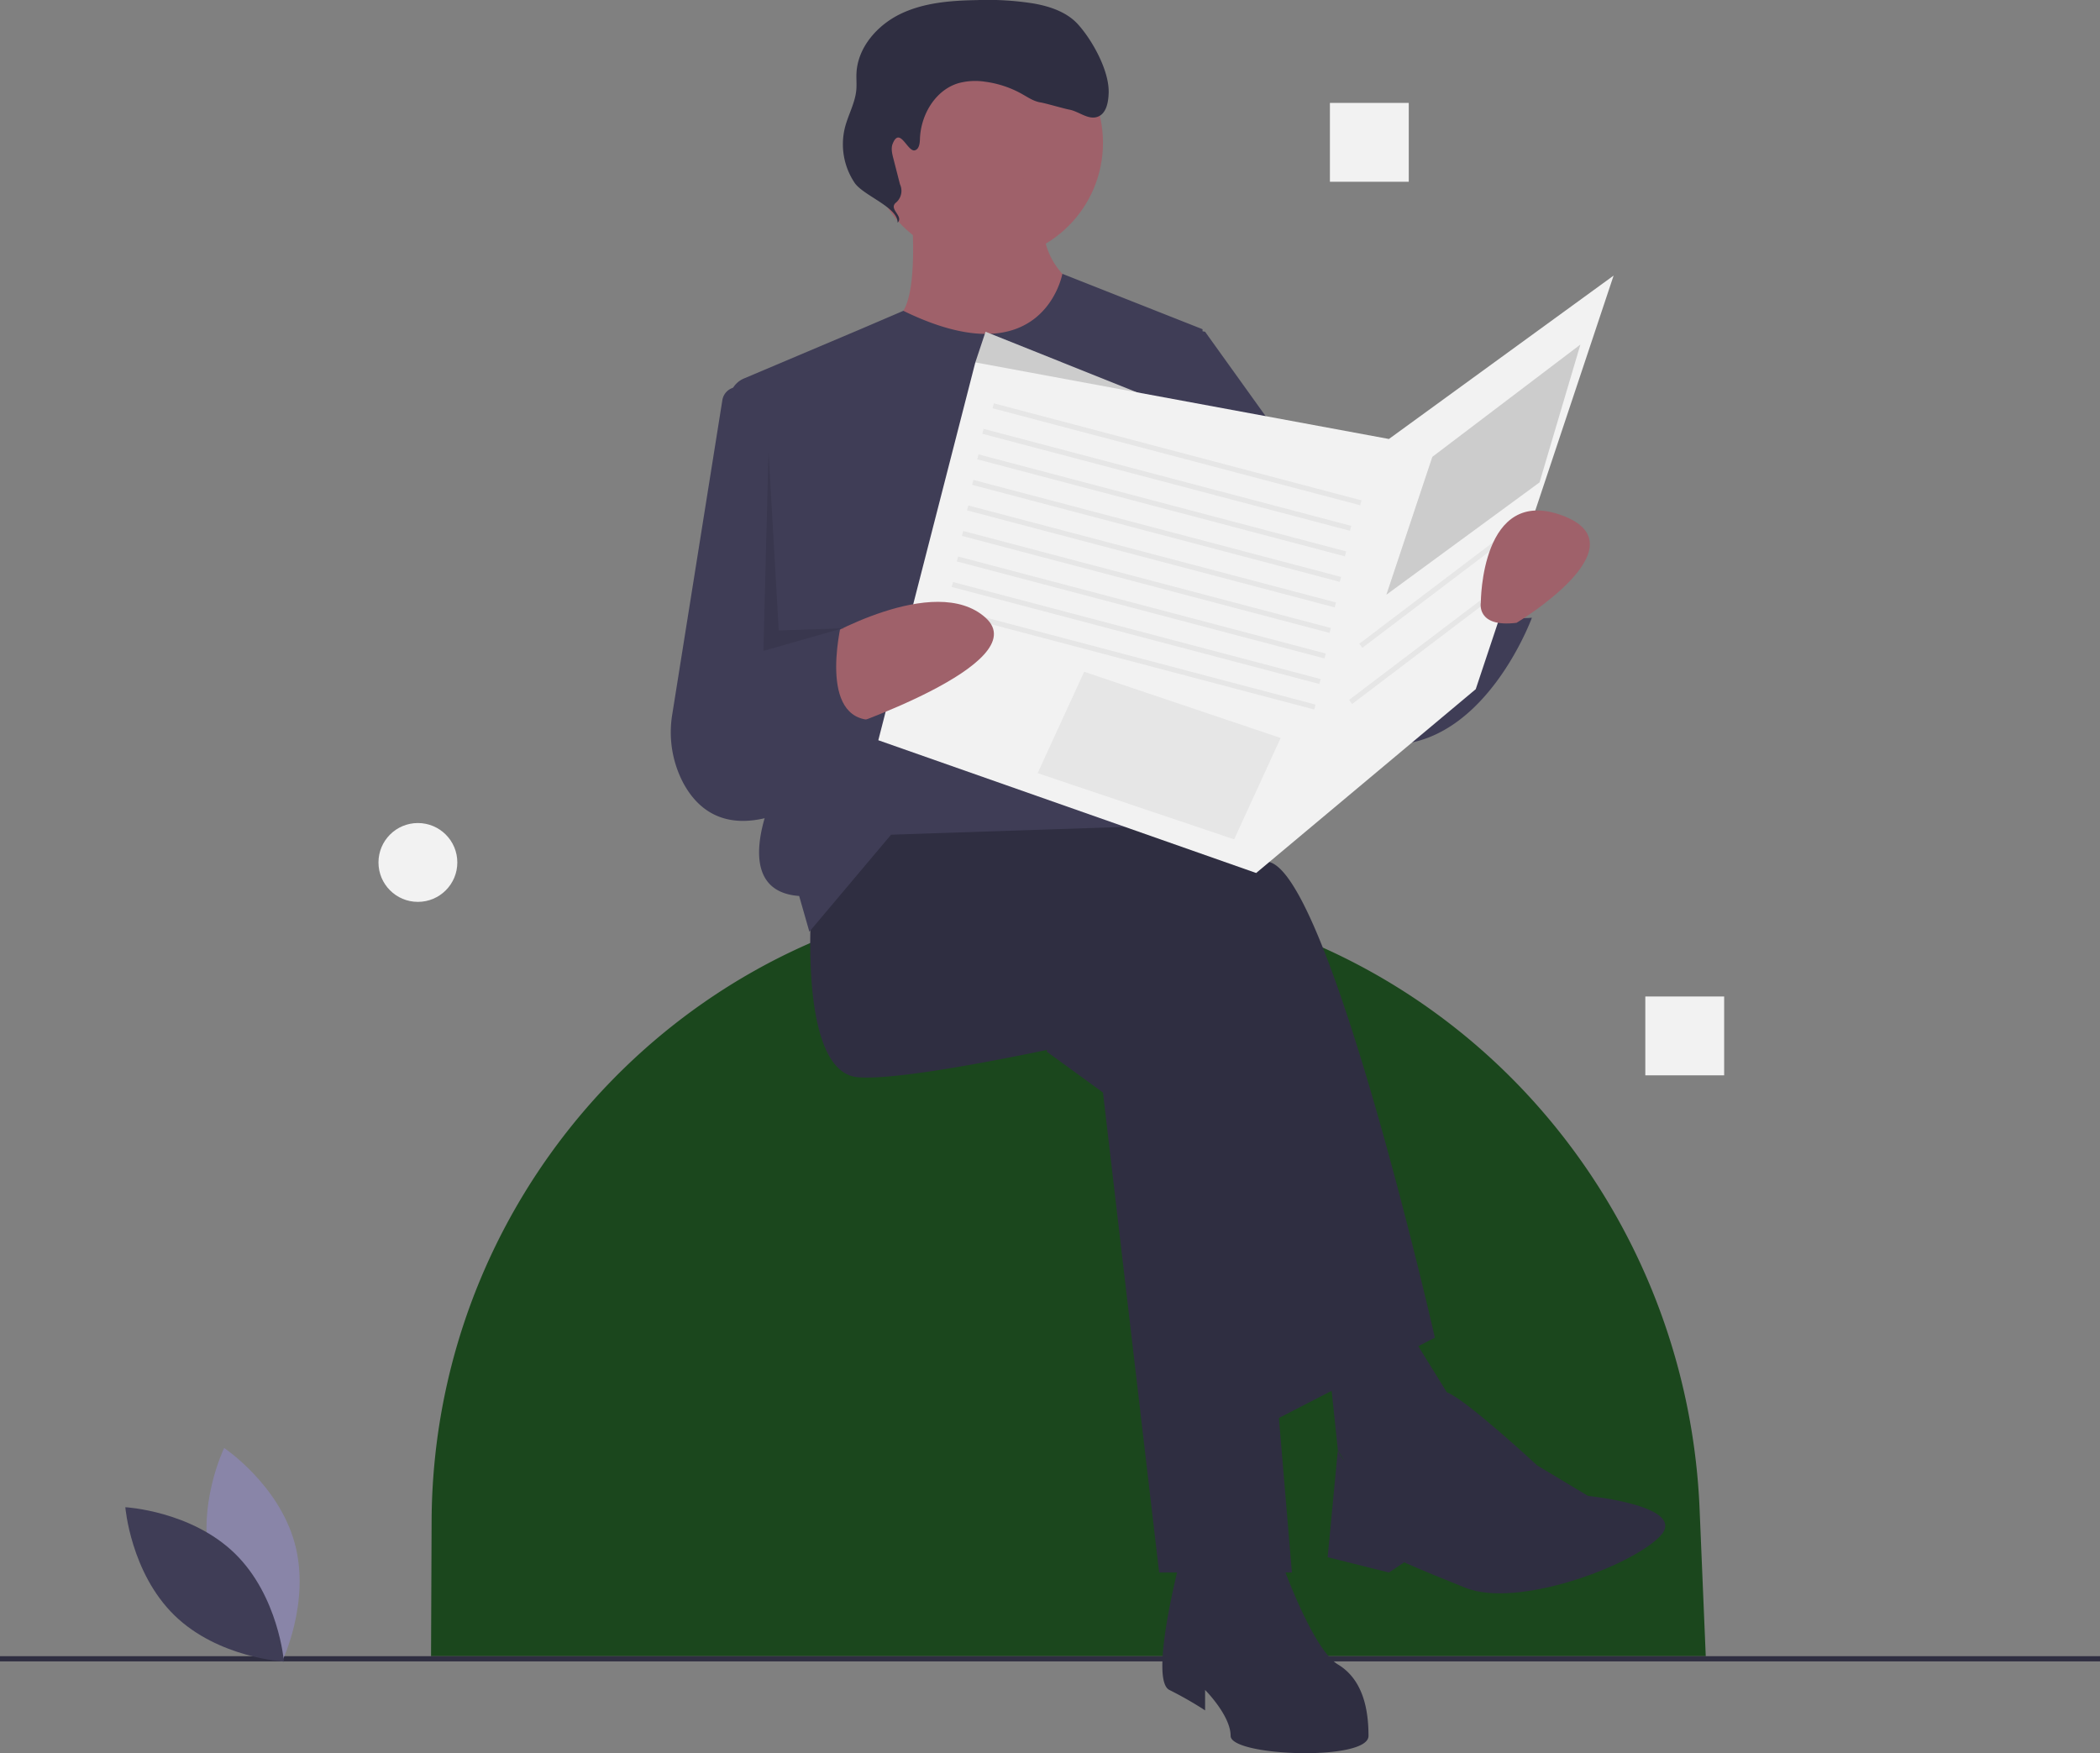 <svg data-name="Layer 1" xmlns="http://www.w3.org/2000/svg" width="799" height="667.076"><rect width="100%" height="100%" fill="#808080" stroke="none"/><path d="M649 630.158H164l.219-51.422c.553-130.115 104.408-237.33 234.506-239.542q2.108-.036 4.223-.036a245.336 245.336 0 0185.753 15.406c92.054 34.282 153.841 121.383 157.951 219.528z" fill="#1b471d"/><path fill="#2f2e41" d="M0 630.158h799v2H0zm398.287-229.993l21.37 15.543 21.371 182.622h50.512l-17.485-207.879-69.94-27.199-5.828 36.913z"/><path d="M308.918 341.882s-5.828 66.054 17.485 67.997 112.682-19.428 112.682-19.428l42.741 151.538 64.112-33.028s-38.855-170.965-62.169-180.679-101.025-29.142-101.025-29.142l-56.34 9.714zm139.881 252.562s-11.657 44.684-3.886 48.57a140.535 140.535 0 0113.6 7.77v-7.77s9.714 9.714 9.714 17.485 52.455 9.714 52.455 0-1.943-21.37-11.657-27.2-21.37-38.855-21.37-38.855z" fill="#2f2e41"/><path fill="#2f2e41" d="M505.14 514.79l3.885 36.913 13.6 23.313 33.027-36.913-25.256-40.798-25.256 17.485z"/><path d="M536.224 551.703s7.154-24.46 14.263-21.944 34.307 27.772 34.307 27.772l19.428 11.657s38.856 3.885 27.199 15.542-54.398 27.2-73.826 19.428-23.313-9.714-23.313-9.714l-5.829 3.886-23.313-5.829 3.885-40.798s5.829 17.485 27.2 0z" fill="#2f2e41"/><circle cx="374.973" cy="54.349" r="44.684" fill="#9f616a"/><path d="M346.803 80.577s3.885 40.798-7.771 40.798 1.942 50.513 33.027 50.513S414.8 111.66 414.8 111.66s-21.37-7.77-17.485-33.027-50.512 1.943-50.512 1.943z" fill="#9f616a"/><path d="M343.707 118.263l-16.332 6.998-44.325 18.753a9 9 0 00-5.436 9.294l16.734 148.747s-17.486 36.913 9.713 38.855l3.886 13.6 31.085-36.913 116.567-3.886 1.943-188.45-53.336-21.076s-7.254 40.108-60.5 14.078z" fill="#3f3d56"/><path d="M289.49 149.546l-7.179-2.051a5.919 5.919 0 00-7.471 4.759l-19.052 119.507a41.502 41.502 0 004.055 25.917c5.886 11.146 18.112 21.255 43.247 9.234l17.485-126.282zm145.71-27.199l23.313 3.885 64.112 89.369 5.828 15.542 36.913-11.657s-1.942 17.485 17.485 15.542c0 0-23.313 64.112-71.883 44.685S446.856 202 446.856 202z" fill="#3f3d56"/><path fill="#ccc" d="M462.399 161.203l-87.426-34.971-3.885 11.657 40.798 34.97 50.513-11.656z"/><path d="M348.07 57.198c1.65-.44 1.892-2.632 1.948-4.34.296-9.142 5.801-18.523 14.553-21.184a24.467 24.467 0 0110.313-.568 39.063 39.063 0 0113.966 4.66c2.28 1.281 4.515 2.824 7.1 3.216 1.708.258 9.101 2.408 10.802 2.71 3.738.666 7.212 4.01 10.799 2.765 3.432-1.19 4.191-5.634 4.274-9.265.19-8.273-6.091-19.724-11.623-25.878-4.198-4.67-10.52-6.827-16.698-7.948A111.168 111.168 0 00371.666.038c-9.889.176-20.052.94-28.968 5.218S326.29 18.05 325.864 27.93c-.09 2.058.123 4.125-.05 6.178-.422 5.008-3.082 9.532-4.329 14.4a26.35 26.35 0 003.68 21.058c3.309 4.87 16.542 9.29 16.351 15.176 2.392-2.478-3.249-4.973-.857-7.45a5.892 5.892 0 001.753-7.2l-2.54-9.907c-.465-1.814-.922-3.777-.22-5.513 2.723-6.728 5.666 3.26 8.418 2.525z" fill="#2f2e41"/><path fill="#f2f2f2" d="M371.088 137.889l-36.913 143.766 143.766 50.513 83.54-69.941 52.455-157.365-85.483 62.169-157.365-29.142z"/><path fill="#e6e6e6" d="M377.64 155.342l.495-1.877 139.88 36.913-.495 1.877zm-3.886 9.714l.496-1.878 139.88 36.913-.495 1.878zm-1.943 9.714l.496-1.878 139.88 36.913-.495 1.878zm-1.942 9.714l.495-1.878 139.88 36.913-.495 1.878zm-1.943 9.714l.495-1.877 139.88 36.912-.495 1.878zm-1.943 9.713l.496-1.877 139.88 36.913-.495 1.877zm-1.943 9.714l.495-1.877 139.88 36.913-.495 1.877zm-1.943 9.715l.495-1.878 139.88 36.913-.495 1.877zm-1.943 9.714l.496-1.878 139.88 36.913-.495 1.878z"/><path d="M311.85 243.642s43.695-26.099 63.123-8.614-56.34 42.742-56.34 42.742z" fill="#9f616a"/><path d="M264.234 256.4l56.341-21.372s-9.714 36.913 9.714 38.856l-27.199 33.028s-54.398 0-38.856-50.513z" fill="#3f3d56"/><path fill="#e6e6e6" d="M412.494 255.602l74.761 25.197-17.693 38.566-74.761-25.196 17.693-38.567z"/><path fill="#ccc" d="M544.967 173.831l56.341-42.742-15.542 52.456-58.284 42.741 17.485-52.455z"/><path fill="#e6e6e6" d="M517.18 244.94l56.343-42.74 1.174 1.547-56.342 42.74zm-3.885 21.37l56.342-42.741 1.174 1.548-56.342 42.74z"/><path d="M577.023 236.971s48.57-29.142 17.485-40.798-31.085 33.027-31.085 33.027-1.942 9.714 13.6 7.771z" fill="#9f616a"/><path opacity=".1" d="M292.405 171.888l-1.943 75.769 30.113-8.594-24.285.822-3.885-67.997z"/><path d="M80.409 595.892c6.073 22.45 26.875 36.354 26.875 36.354s10.955-22.495 4.882-44.945-26.875-36.354-26.875-36.354-10.956 22.495-4.882 44.945z" fill="#8985a8"/><path d="M89.333 591.067c16.665 16.223 18.7 41.16 18.7 41.16s-24.984-1.363-41.648-17.586-18.7-41.16-18.7-41.16 24.983 1.364 41.648 17.586z" fill="#3f3d56"/><path fill="#f2f2f2" d="M626 379.158h30v30h-30zm-120-340h30v30h-30z"/><circle cx="159" cy="328.158" r="15" fill="#f2f2f2"/></svg>